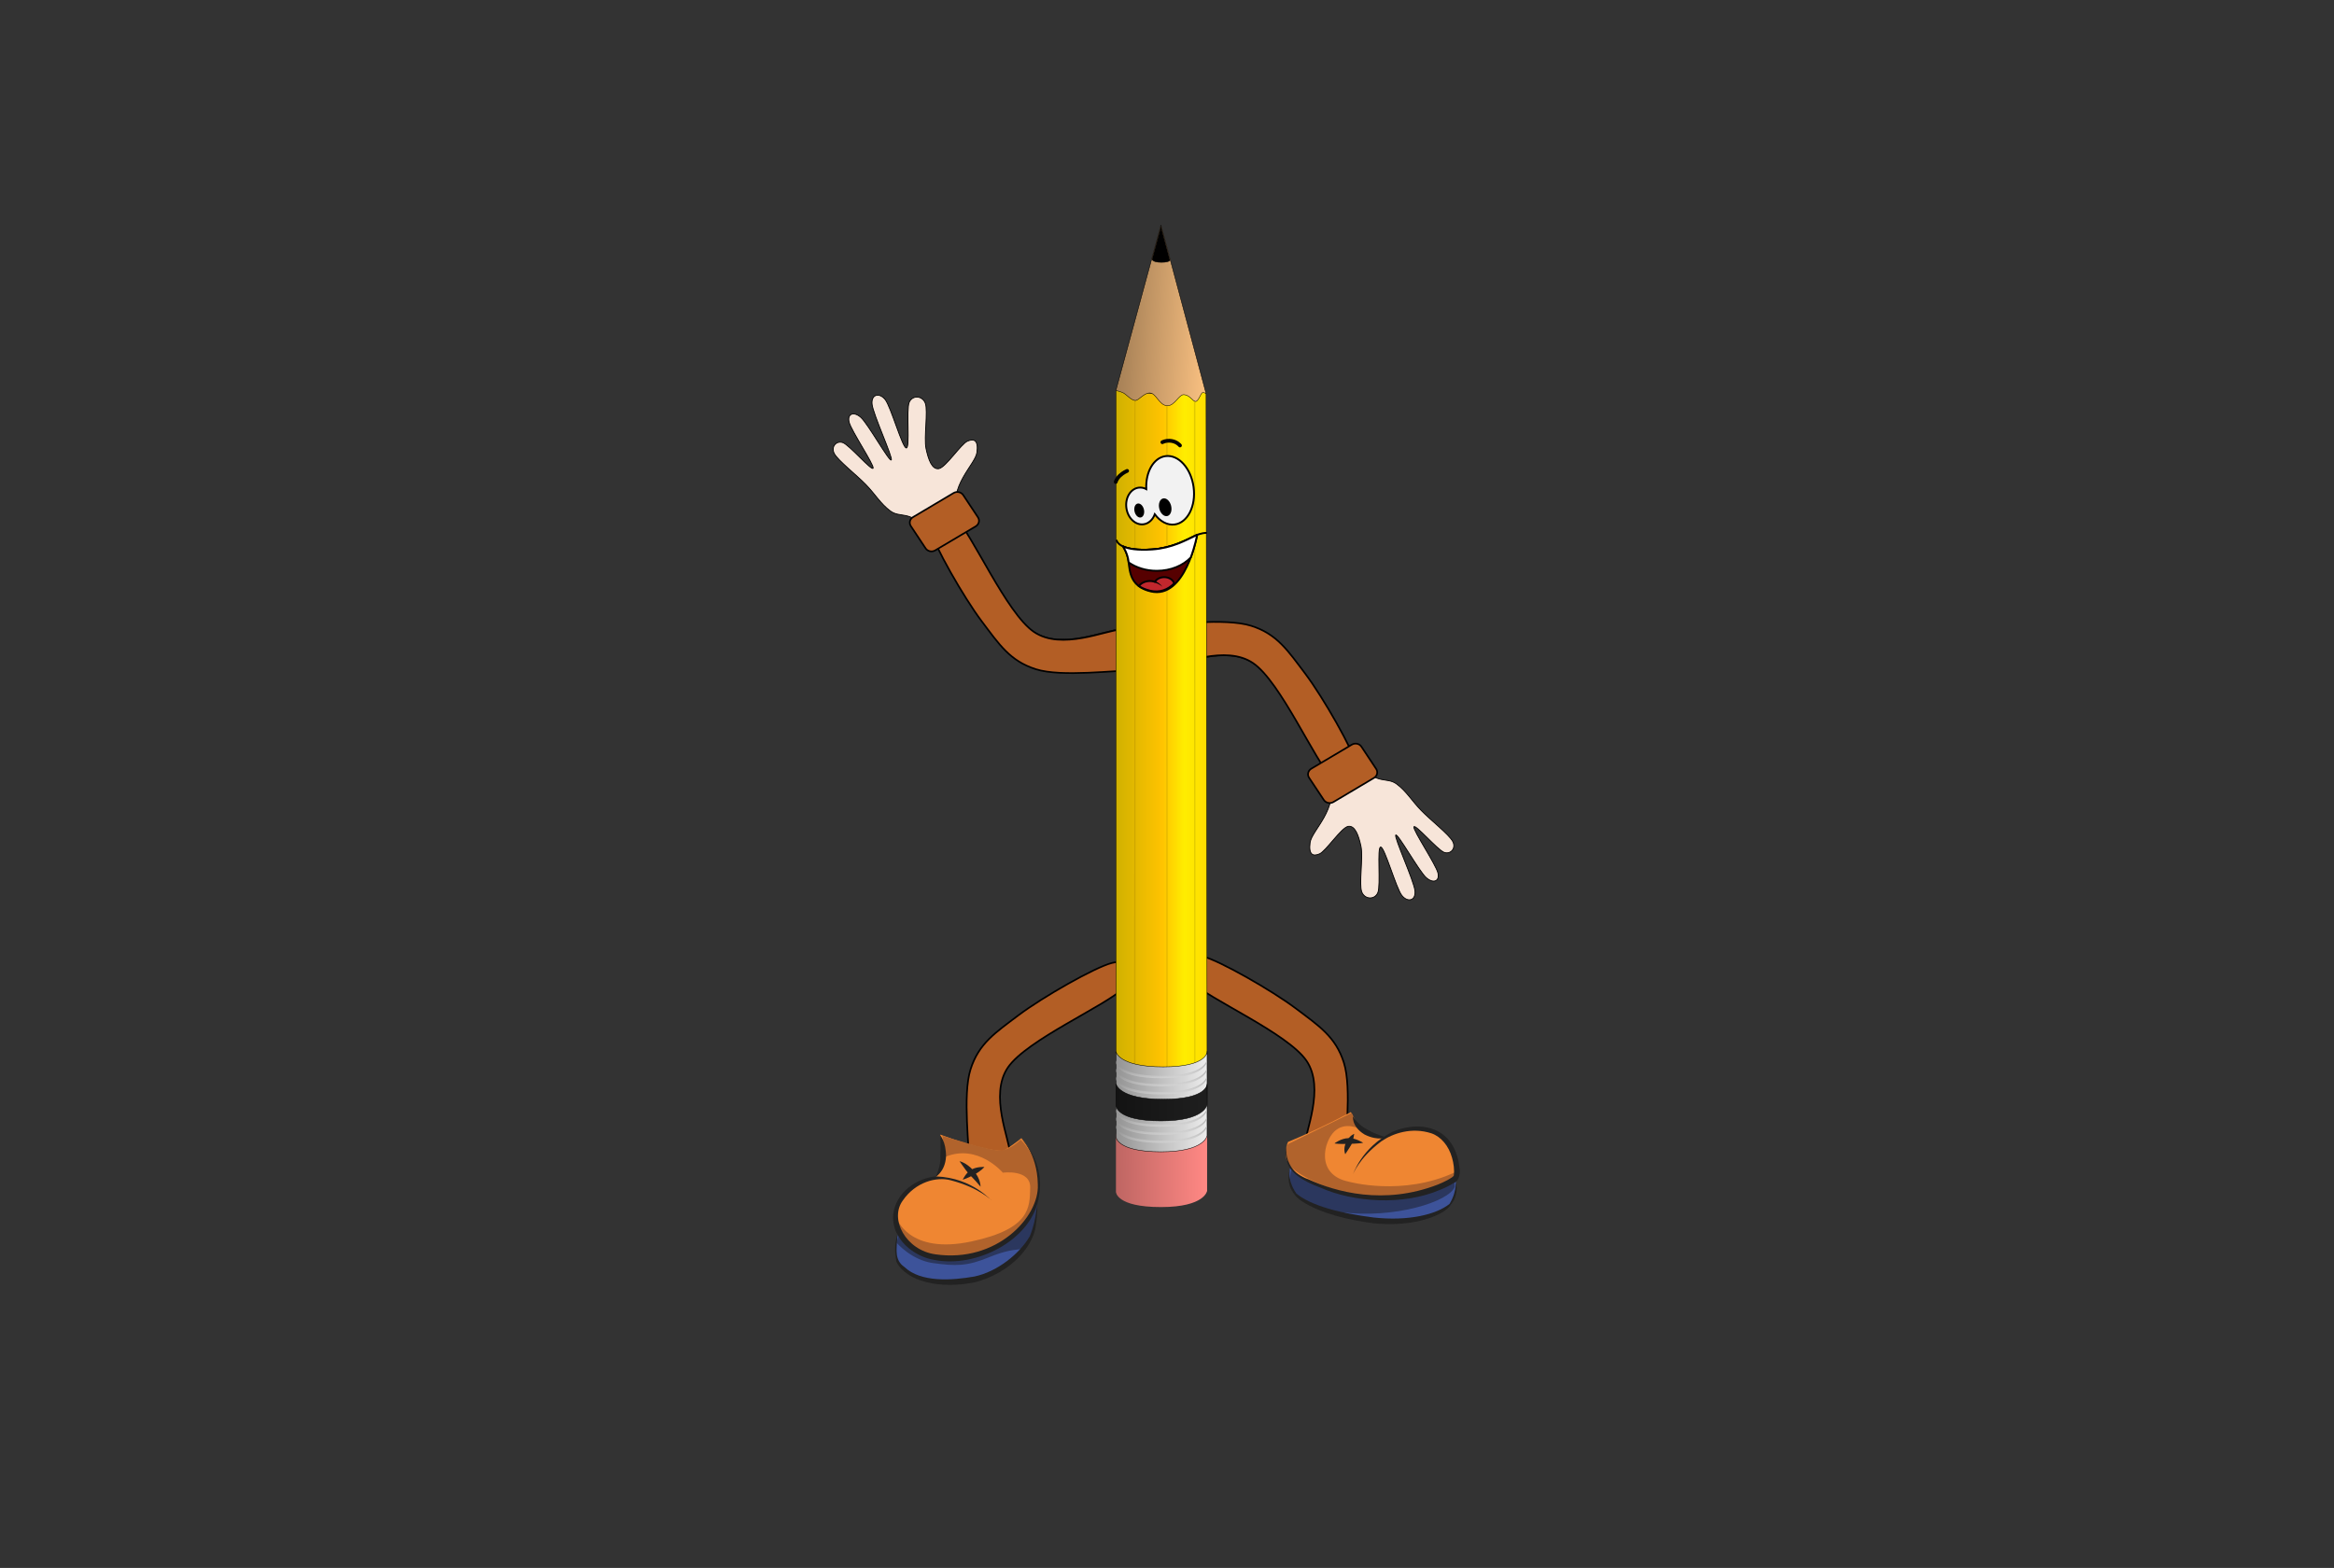 <?xml version="1.0" encoding="UTF-8"?>
<svg version="1.1" viewBox="0 0 744.09 500" xmlns="http://www.w3.org/2000/svg" xmlns:xlink="http://www.w3.org/1999/xlink">
<rect x="0" y="0" width="744.09" height="500" fill="#333333" stroke="none"/>
<defs>
<linearGradient id="b">
<stop stop-opacity="0" offset="0"/>
<stop stop-opacity=".157" offset=".5"/>
<stop stop-opacity="0" offset="1"/>
</linearGradient>
<linearGradient id="a">
<stop stop-color="#969696" offset="0"/>
<stop stop-color="#ededed" offset="1"/>
</linearGradient>
<clipPath id="q">
<path d="m36.258 11.253h842.69v536.37h-842.69z"/>
</clipPath>
<clipPath id="p">
<path d="m36.258 11.253h842.69v536.37h-842.69z"/>
</clipPath>
<linearGradient id="o" x1="126.09" x2="126.09" y1="528.57" y2="377.06" gradientTransform="matrix(1.371 0 0 .178 139.67 425.87)" gradientUnits="userSpaceOnUse">
<stop stop-color="#d2b200" offset="0"/>
<stop stop-color="#ffc300" offset=".5"/>
<stop stop-color="#ffed00" offset=".75"/>
<stop stop-color="#fd0" offset="1"/>
</linearGradient>
<linearGradient id="n" x1="25.595" x2="25.595" y1="2123" y2="2157.5" gradientTransform="matrix(6.826 0 0 .036 138.67 419.65)" gradientUnits="userSpaceOnUse" xlink:href="#b"/>
<linearGradient id="m" x1="25.595" x2="25.595" y1="2123" y2="2157.5" gradientTransform="matrix(6.826 0 0 .036 139.11 438.02)" gradientUnits="userSpaceOnUse" xlink:href="#b"/>
<linearGradient id="l" x1="25.595" x2="25.595" y1="2123" y2="2157.5" gradientTransform="matrix(6.826 0 0 .036 140.32 428.12)" gradientUnits="userSpaceOnUse" xlink:href="#b"/>
<linearGradient id="k" x1="708.08" x2="707.67" y1="172.28" y2="122.22" gradientTransform="matrix(.445 0 0 .548 132.26 425.87)" gradientUnits="userSpaceOnUse">
<stop stop-color="#bf6663" offset="0"/>
<stop stop-color="#ff8884" offset="1"/>
</linearGradient>
<linearGradient id="j" x1="505.72" x2="505.72" y1="221.54" y2="157.35" gradientTransform="matrix(.575 0 0 .424 139.67 425.87)" gradientUnits="userSpaceOnUse" xlink:href="#a"/>
<linearGradient id="i" x1="50.804" x2="60.266" y1="269.75" y2="193.19" gradientTransform="matrix(.699 0 0 .349 143.48 425.73)" gradientUnits="userSpaceOnUse">
<stop stop-color="#a27d54" offset="0"/>
<stop stop-color="#f5bd7f" offset="1"/>
</linearGradient>
<linearGradient id="h" x1="1327.1" x2="1351.5" y1="80.99" y2="62.198" gradientTransform="matrix(.221 0 0 1.093 141.32 426.32)" gradientUnits="userSpaceOnUse" xlink:href="#a"/>
<linearGradient id="g" x1="1327.1" x2="1351.5" y1="80.99" y2="62.198" gradientTransform="matrix(.221 0 0 1.093 138.85 426.32)" gradientUnits="userSpaceOnUse" xlink:href="#a"/>
<linearGradient id="f" x1="1327.1" x2="1351.5" y1="80.99" y2="62.198" gradientTransform="matrix(.221 0 0 1.093 136.38 426.32)" gradientUnits="userSpaceOnUse" xlink:href="#a"/>
<linearGradient id="e" x1="1327.1" x2="1351.5" y1="80.99" y2="62.198" gradientTransform="matrix(.221 0 0 1.093 126.5 426.32)" gradientUnits="userSpaceOnUse" xlink:href="#a"/>
<linearGradient id="d" x1="1327.1" x2="1351.5" y1="80.99" y2="62.198" gradientTransform="matrix(.221 0 0 1.093 124.03 426.32)" gradientUnits="userSpaceOnUse" xlink:href="#a"/>
<linearGradient id="c" x1="1327.1" x2="1351.5" y1="80.99" y2="62.198" gradientTransform="matrix(.221 0 0 1.093 121.56 426.32)" gradientUnits="userSpaceOnUse" xlink:href="#a"/>
</defs>
<g transform="translate(0 -552.36)">
<g transform="matrix(.974 0 0 .974 3.968 37.639)">
<g transform="matrix(.204 0 0 .204 300.72 634.91)">
<path d="m302.9 488.09c-23.127 0.567-95.419 33.843-138.85 3.562-43.512-30.362-106.98-137.72-122.06-185.57-15.162-47.85 28.693-81.774 31.435-101.77 2.655-19.998-4.968-22.427-15.161-18.055-10.193 4.291-34.861 42.101-45.912 44.126-11.135 1.943-16.959-14.897-20.642-32.386-3.598-17.488 3.425-60.238-1.114-72.545-4.455-12.388-20.729-13.521-25.868-1.538-5.054 11.983 1.713 74.002-4.711 73.273-6.424-0.648-24.583-65.825-33.748-77.564-9.166-11.659-22.785-8.906-21.157 7.287 1.627 16.112 33.834 85.985 30.836 89.547-2.998 3.481-37.432-58.132-48.738-68.253-11.306-10.121-22.185-6.153-18.93 7.449 3.255 13.521 40.172 68.416 38.545 73.92-1.627 5.506-38.031-37-48.395-40.887-10.364-3.886-19.872 6.477-13.79 17.65 6.082 11.093 35.29 33.924 50.279 49.308 14.989 15.302 23.641 30.848 39.572 42.669 15.847 11.739 31.007-1.458 55.761 28.013 24.841 29.471 63.728 111.41 93.193 148.98 29.465 37.487 42.656 63.153 83.599 76.189 40.944 12.953 128.23 1.376 161.97 1.7z" fill="#f7e5d9" fill-rule="evenodd"/>
<path transform="matrix(1.096 0 0 1.036 -202.38 96.701)" d="m460.96 377.74c-21.099 0.547-87.051 32.663-126.67 3.438-39.696-29.304-97.6-132.92-111.35-179.1-13.832-46.182 26.177-78.924 28.678-98.225 2.422-19.301-4.532-21.646-13.831-17.426-9.299 4.142-31.804 40.634-41.885 42.588-10.158 1.875-15.472-14.378-18.832-31.257-3.282-16.879 3.125-58.138-1.016-70.016-4.064-11.956-18.911-13.05-23.599-1.485-4.611 11.565 1.563 71.423-4.298 70.719-5.861-0.625-22.427-63.53-30.788-74.861-8.362-11.252-20.786-8.596-19.302 7.033 1.485 15.55 30.867 82.988 28.132 86.426-2.735 3.36-34.149-56.106-44.464-65.874-10.315-9.768-20.239-5.939-17.27 7.189 2.969 13.05 36.649 66.031 35.164 71.344-1.485 5.314-34.696-35.711-44.151-39.462-9.455-3.751-18.129 6.251-12.581 17.035 5.548 10.706 32.195 32.742 45.87 47.589 13.675 14.769 21.568 29.773 36.102 41.182 14.457 11.33 28.288-1.407 50.871 27.037 22.662 28.444 58.139 107.52 85.02 143.78 26.881 36.18 38.915 60.952 76.267 73.533 37.353 12.502 116.98 1.328 147.77 1.641" clip-path="url(#q)" fill="none" stroke="#000" stroke-linejoin="round" stroke-width="1.25px"/>
<path d="m303.67 488.81c-23.126 0.648-94.563 33.844-138.85 3.562-44.283-30.2-99.102-157.23-126.94-185-27.924-27.69-47.625-9.392-40.43 18.459 7.195 27.934 54.991 111.33 83.342 149.06 28.438 37.73 45.568 64.125 87.112 77.322 41.457 13.197 128.23 1.376 161.97 1.781z" fill="#b35e25" fill-rule="evenodd"/>
<path d="m303.67 488.81c-23.126 0.648-94.563 33.844-138.85 3.562-44.283-30.2-99.102-157.23-126.94-185-27.924-27.69-47.625-9.392-40.43 18.459 7.195 27.934 54.991 111.33 83.342 149.06 28.438 37.73 45.568 64.125 87.112 77.322 41.457 13.197 128.23 1.376 161.97 1.781" fill="none" stroke="#000" stroke-linejoin="round" stroke-width="2.665px"/>
<path d="m-29.099 308.1c-5.225 3.076-6.852 9.554-3.512 14.493l23.641 35.624c3.254 4.939 10.106 6.397 15.332 3.32l65.098-38.62c5.224-3.157 6.852-9.635 3.512-14.574l-23.641-35.624c-3.254-4.858-10.107-6.397-15.332-3.32z" fill="#b35e25" fill-rule="evenodd"/>
<path d="m-29.099 308.1c-5.225 3.076-6.852 9.554-3.512 14.493l23.641 35.624c3.254 4.939 10.106 6.397 15.332 3.32l65.098-38.62c5.224-3.157 6.852-9.635 3.512-14.574l-23.641-35.624c-3.254-4.858-10.107-6.397-15.332-3.32z" fill="none" stroke="#000" stroke-linejoin="round" stroke-width="2.665px"/>
</g>
<g transform="matrix(-.204 0 0 -.204 439.71 846.01)">
<path d="m302.9 488.09c-23.127 0.567-95.419 33.843-138.85 3.562-43.512-30.362-106.98-137.72-122.06-185.57-15.162-47.85 28.693-81.774 31.435-101.77 2.655-19.998-4.968-22.427-15.161-18.055-10.193 4.291-34.861 42.101-45.912 44.126-11.135 1.943-16.959-14.897-20.642-32.386-3.598-17.488 3.425-60.238-1.114-72.545-4.455-12.388-20.729-13.521-25.868-1.538-5.054 11.983 1.713 74.002-4.711 73.273-6.424-0.648-24.583-65.825-33.748-77.564-9.166-11.659-22.785-8.906-21.157 7.287 1.627 16.112 33.834 85.985 30.836 89.547-2.998 3.481-37.432-58.132-48.738-68.253-11.306-10.121-22.185-6.153-18.93 7.449 3.255 13.521 40.172 68.416 38.545 73.92-1.627 5.506-38.031-37-48.395-40.887-10.364-3.886-19.872 6.477-13.79 17.65 6.082 11.093 35.29 33.924 50.279 49.308 14.989 15.302 23.641 30.848 39.572 42.669 15.847 11.739 31.007-1.458 55.761 28.013 24.841 29.471 63.728 111.41 93.193 148.98 29.465 37.487 42.656 63.153 83.599 76.189 40.944 12.953 128.23 1.376 161.97 1.7z" fill="#f7e5d9" fill-rule="evenodd"/>
<path transform="matrix(1.096 0 0 1.036 -202.38 96.701)" d="m460.96 377.74c-21.099 0.547-87.051 32.663-126.67 3.438-39.696-29.304-97.6-132.92-111.35-179.1-13.832-46.182 26.177-78.924 28.678-98.225 2.422-19.301-4.532-21.646-13.831-17.426-9.299 4.142-31.804 40.634-41.885 42.588-10.158 1.875-15.472-14.378-18.832-31.257-3.282-16.879 3.125-58.138-1.016-70.016-4.064-11.956-18.911-13.05-23.599-1.485-4.611 11.565 1.563 71.423-4.298 70.719-5.861-0.625-22.427-63.53-30.788-74.861-8.362-11.252-20.786-8.596-19.302 7.033 1.485 15.55 30.867 82.988 28.132 86.426-2.735 3.36-34.149-56.106-44.464-65.874-10.315-9.768-20.239-5.939-17.27 7.189 2.969 13.05 36.649 66.031 35.164 71.344-1.485 5.314-34.696-35.711-44.151-39.462-9.455-3.751-18.129 6.251-12.581 17.035 5.548 10.706 32.195 32.742 45.87 47.589 13.675 14.769 21.568 29.773 36.102 41.182 14.457 11.33 28.288-1.407 50.871 27.037 22.662 28.444 58.139 107.52 85.02 143.78 26.881 36.18 38.915 60.952 76.267 73.533 37.353 12.502 116.98 1.328 147.77 1.641" clip-path="url(#p)" fill="none" stroke="#000" stroke-linejoin="round" stroke-width="1.25px"/>
<path d="m303.67 488.81c-23.126 0.648-94.563 33.844-138.85 3.562-44.283-30.2-99.102-157.23-126.94-185-27.924-27.69-47.625-9.392-40.43 18.459 7.195 27.934 54.991 111.33 83.342 149.06 28.438 37.73 45.568 64.125 87.112 77.322 41.457 13.197 128.23 1.376 161.97 1.781z" fill="#b35e25" fill-rule="evenodd"/>
<path d="m303.67 488.81c-23.126 0.648-94.563 33.844-138.85 3.562-44.283-30.2-99.102-157.23-126.94-185-27.924-27.69-47.625-9.392-40.43 18.459 7.195 27.934 54.991 111.33 83.342 149.06 28.438 37.73 45.568 64.125 87.112 77.322 41.457 13.197 128.23 1.376 161.97 1.781" fill="none" stroke="#000" stroke-linejoin="round" stroke-width="2.665px"/>
<path d="m-29.099 308.1c-5.225 3.076-6.852 9.554-3.512 14.493l23.641 35.624c3.254 4.939 10.106 6.397 15.332 3.32l65.098-38.62c5.224-3.157 6.852-9.635 3.512-14.574l-23.641-35.624c-3.254-4.858-10.107-6.397-15.332-3.32z" fill="#b35e25" fill-rule="evenodd"/>
<path d="m-29.099 308.1c-5.225 3.076-6.852 9.554-3.512 14.493l23.641 35.624c3.254 4.939 10.106 6.397 15.332 3.32l65.098-38.62c5.224-3.157 6.852-9.635 3.512-14.574l-23.641-35.624c-3.254-4.858-10.107-6.397-15.332-3.32z" fill="none" stroke="#000" stroke-linejoin="round" stroke-width="2.665px"/>
</g>
<g transform="matrix(-1 0 0 -1 473.79 1175.1)">
<path d="m147.23 268.76c0.132 4.728 6.919 19.333 0.728 28.386-6.174 9.053-32.145 20.26-37.822 25.952-5.661 5.709-1.92 9.736 3.774 8.265 5.711-1.471 22.76-11.242 30.473-17.038 7.713-5.814 13.11-9.316 15.808-17.809 2.698-8.475 0.281-26.214 0.364-33.114z" fill="#b35e25" fill-rule="evenodd"/>
<path d="m147.23 268.76c0.132 4.728 6.919 19.333 0.728 28.386-6.174 9.053-32.145 20.26-37.822 25.952-5.661 5.709-1.92 9.736 3.774 8.265 5.711-1.471 22.76-11.242 30.473-17.038 7.713-5.814 13.11-9.316 15.808-17.809 2.698-8.475 0.281-26.214 0.364-33.114" fill="none" stroke="#000" stroke-linejoin="round" stroke-width=".545px"/>
</g>
<g transform="matrix(1 0 0 -1 275.6 1172.9)">
<path d="m147.23 268.76c0.132 4.728 6.919 19.333 0.728 28.386-6.174 9.053-32.145 20.26-37.822 25.952-5.661 5.709-1.92 9.736 3.774 8.265 5.711-1.471 22.76-11.242 30.473-17.038 7.713-5.814 13.11-9.316 15.808-17.809 2.698-8.475 0.281-26.214 0.364-33.114z" fill="#b35e25" fill-rule="evenodd"/>
<path d="m147.23 268.76c0.132 4.728 6.919 19.333 0.728 28.386-6.174 9.053-32.145 20.26-37.822 25.952-5.661 5.709-1.92 9.736 3.774 8.265 5.711-1.471 22.76-11.242 30.473-17.038 7.713-5.814 13.11-9.316 15.808-17.809 2.698-8.475 0.281-26.214 0.364-33.114" fill="none" stroke="#000" stroke-linejoin="round" stroke-width=".545px"/>
</g>
<g transform="translate(-246,634)">
<g transform="matrix(1.25 0 0 -1.25 695.1 266.89)">
<path d="m0 0c2.681 1.66 6.021 2.73 10.061 2.29 9.169-1 9.339-12 8.669-12.84-0.07-0.08-0.19-0.19-0.37-0.33-2.86-2.15-19.71-10.309-40.38 0.5-1.08 0.56-1.98 1.49-2.629 2.58-1.26 2.111-1.611 4.81-0.64 6.63 4.789 1.99 10.3 4.56 16.47 7.82l0.549-1.03s0.941-5 8.26-5.62h0.01z" fill="#ef8632"/>
</g>
<g transform="matrix(1.25 0 0 -1.25 718.51 280.49)">
<path d="m0 0s0.33-4.5-1.33-6.67c-0.51-0.66-9.42-8.33-31.84-1.83-4.36 1.27-8.58 3.5-9.58 5.25-0.94 1.65-1.22 5.28-0.63 6.33 0.65-1.09 1.55-2.02 2.63-2.58 20.67-10.81 37.52-2.65 40.38-0.5h0.37z" fill="#3d539a"/>
</g>
<g transform="matrix(1.25 0 0 -1.25 686.85 264.04)">
<path d="m0 0s-3.666 2-6.5-0.667-5.001-11.333 3.666-13.167c0 0 14.166-4 28 2.5l0.5-1.333s-9.834-5.667-20-5.5-21.166 5.499-23.666 8.333-0.667 5.834-0.667 5.834l16.667 8.166 2-4.166z" fill="#b1632c"/>
</g>
<g transform="matrix(1.25 0 0 -1.25 664.56 277.58)">
<path d="m0 0s-1.334-4.334 2-7 6.041-3.358 11-4c14.167-1.833 28.5 2.833 29.834 6.667l-0.167 1.5s-8.167-4.667-20.167-4.167-16.5 3.333-22.5 7" fill="#2b375e"/>
</g>
<path d="m684.76 278.83c0.099 0.352 2.501-8.445 12.899-13.791 4.952-2.134 12.856-3.205 17.995 2.145 2.402 2.59 3.606 6.053 3.969 9.476 0.32 1.232 0.186 4.438-1.85 5.128-1.469 0.892-2.95 1.626-4.463 2.225-12.07 5.209-28.324 4.149-39.274-0.746-5.516-2.022-10.54-5.064-10.984-9.213-1.001-3.725 0.579-5.787 0.458-5.745 0.1 4e-3 -0.814 1.298-0.495 3.962 0.259 2.554 2.038 6.701 7.075 8.264 9.024 4.169 24.854 8.6 42.506 1.744 1.891-0.759 4.724-2.164 5.176-2.893 0.268-1.846-0.041-4.075-0.585-5.923-1.07-3.799-3.556-6.848-6.734-7.941-6.515-2.118-12.681 0.039-16.426 2.641-7.585 5.707-9.15 10.874-9.268 10.666" fill="#222"/>
<path d="m718.51 280.49c-0.713-0.525 2.501 6.08-3.917 10.551-6.025 3.776-15.338 4.77-23.161 3.919-7.796-0.991-17.101-3.119-23.415-7.218-6.975-4.729-3.356-12.071-3.569-11.315-0.083-0.389-1.664 3.994 1.84 8.848 4.764 3.888 13.984 6.384 25.335 7.82 11.385 1.21 20.351-0.966 24.744-4.452 2.854-4.697 1.873-8.35 2.144-8.152" fill="#222"/>
<g fill="#222">
<path d="m684.76 259.87c-0.151 0.146 2.145 3.289 4.739 4.409 2.326 1.514 6.494 2.627 6.511 2.675 0.086-0.234-2.916 1.255-7.457-1.055-4.531-2.743-3.715-6.329-3.792-6.029"/>
<path d="m685.18 265.7c-0.016 7e-3 -0.294 2.155-0.924 3.506-0.735 1.294-2.015 3.076-1.992 3.16 0.015 0.087-0.853-1.689 0.301-3.971 1.109-2.231 2.632-2.695 2.615-2.695"/>
<path d="m678.73 268.83c-0.06-0.02 2.272-1.716 4.518-1.722 2.261-0.163 4.914 1.526 4.857 1.514-0.035 0.055-1.951 0.299-4.796 0.36-2.859 0.117-4.553-0.128-4.579-0.151"/>
</g>
</g>
<g transform="matrix(0 1.072 -1.072 0 919.23 432.08)">
<path d="m210.19 493.04 201.34-0.309s4.952-0.263 4.952 14.096c0 13.122-4.641 13.74-4.641 13.74h-202.66s-3.34-1.125-2.902-1.404c0.438-0.279 1.023 0.288 1.609-0.656 0.585-0.944 1.171-2.317 1.609-4.312 0.438-1.995 0.678-6.143 0.678-9.576 0-3.432-0.181-4.437-0.531-6.309-0.354-1.873-0.821-3.082-1.293-3.863-0.467-0.781-0.32-0.282-0.67-0.438-0.354-0.157 2.506-0.969 2.506-0.969z" fill="url(#o)" fill-rule="evenodd" stroke="#000" stroke-linejoin="round" stroke-width=".105pt"/>
<path d="m207.74 496.21 207-0.109" fill="none" stroke="url(#n)" stroke-width="1.053"/>
<path d="m207.85 514.36 208.15 0.109" fill="none" stroke="url(#m)" stroke-width="1.053"/>
<path d="m209.38 504.62 207.45-0.055" fill="none" stroke="url(#l)" stroke-width="1.053"/>
<path d="m435.98 492.72 17.637 3e-3s4.952 0.665 4.952 14.096c0 13.74-4.641 13.74-4.641 13.74h-17.94s4.683-0.687 4.683-14.416c0-13.729-4.691-13.423-4.691-13.423z" fill="url(#k)" fill-rule="evenodd"/>
<path d="m411.03 492.72 25.71 3e-3s4.948 0.665 4.948 14.096c0 13.74-4.641 13.74-4.641 13.74h-25.979s4.683-0.687 4.683-14.416c0-13.729-4.721-13.423-4.721-13.423z" fill="url(#j)" fill-rule="evenodd" stroke="#000" stroke-width=".105pt"/>
<path d="m210.09 493.05-51.457 13.764 50.569 13.763s0.147-1.131 0.703-2.263c0.434-0.879 2.362-2.543 2.32-3.679-0.042-1.11-2.299-2.595-2.299-4.367 0-2.042 3.9-2.888 3.9-5.475 0-2.123-3.373-3.48-3.373-4.861 0-1.905 2.021-2.762 2.072-3.672 0.051-0.89-2.569-1.609-2.712-2.136-0.101-0.372 0.278-1.075 0.278-1.075z" fill="url(#i)" fill-rule="evenodd" stroke="#000" stroke-linejoin="round" stroke-width=".105pt"/>
<path d="m169.29 504.11-10.13 2.707 9.947 2.707s0.921-0.135 0.921-2.836-0.738-2.579-0.738-2.579z" fill-rule="evenodd" stroke="#000" stroke-width=".105pt"/>
<path d="m433.38 492.81 0.661 3e-3s4.923 0.662 4.923 14.018c0 13.664-4.615 13.664-4.615 13.664h-0.935s4.822 0.023 4.822-13.63c0-13.652-4.856-14.055-4.856-14.055z" fill="url(#h)" fill-rule="evenodd"/>
<path d="m430.91 492.81 0.661 3e-3s4.923 0.662 4.923 14.018c0 13.664-4.615 13.664-4.615 13.664h-0.935s4.818 0.023 4.818-13.63c0-13.652-4.851-14.055-4.851-14.055z" fill="url(#g)" fill-rule="evenodd"/>
<path d="m428.44 492.81 0.661 3e-3s4.923 0.662 4.923 14.018c0 13.664-4.615 13.664-4.615 13.664h-0.931s4.818 0.023 4.818-13.63c0-13.652-4.856-14.055-4.856-14.055z" fill="url(#f)" fill-rule="evenodd"/>
<path d="m418.56 492.81 0.661 3e-3s4.923 0.662 4.923 14.018c0 13.664-4.615 13.664-4.615 13.664h-0.931s4.818 0.023 4.818-13.63c0-13.652-4.856-14.055-4.856-14.055z" fill="url(#e)" fill-rule="evenodd"/>
<path d="m416.1 492.81 0.661 3e-3s4.923 0.662 4.923 14.018c0 13.664-4.615 13.664-4.615 13.664h-0.935s4.822 0.023 4.822-13.63c0-13.652-4.856-14.055-4.856-14.055z" fill="url(#d)" fill-rule="evenodd"/>
<path d="m413.62 492.81 0.665 3e-3s4.923 0.662 4.923 14.018c0 13.664-4.615 13.664-4.615 13.664h-0.935s4.818 0.023 4.818-13.63c0-13.652-4.856-14.055-4.856-14.055z" fill="url(#c)" fill-rule="evenodd"/>
<path d="m420.94 492.72 6.384 0.035s4.931 0.663 4.931 14.047c0 13.693-4.624 13.693-4.624 13.693l-6.688 0.032s4.696-0.717 4.696-14.399c0-13.682-4.7-13.408-4.7-13.408z" fill-opacity=".87" fill-rule="evenodd" stroke="#000" stroke-width=".105pt"/>
</g>
<g transform="matrix(.707 0 0 .707 118.33 581.54)">
<g transform="matrix(.469 0 0 -.469 360.38 179.37)">
<path d="m0 0c-14.811-1.028-23.414 0.601-28.41 2.725l-0.074-0.57s3.981-6.131 4.928-13.856c1.329-10.845 1.811-24.86 21.862-29.715 34.335-8.314 45.727 55.119 45.727 55.119l0.015 0.579c-0.558-0.226-1.115-0.454-1.707-0.734-8.931-4.223-22.765-12.188-42.341-13.548" fill="#560000"/>
<path d="m0 0c-14.811-1.028-23.414 0.601-28.41 2.725l-0.074-0.57s3.981-6.131 4.928-13.856c1.329-10.845 1.811-24.86 21.862-29.715 34.335-8.314 45.727 55.119 45.727 55.119l0.015 0.579c-0.558-0.226-1.115-0.454-1.707-0.734-8.931-4.223-22.765-12.188-42.341-13.548z" fill="none" stroke="#000" stroke-width="1.848"/>
</g>
<g transform="matrix(.469 0 0 -.469 379.46 150.52)">
<path d="m0 0c-2.494 18.637-14.896 32.358-27.697 30.643-11.809-1.581-19.811-15.746-19.028-32.557-2.324 1.225-4.893 1.77-7.513 1.42-8.029-1.076-13.453-10.044-12.114-20.03 1.337-9.987 8.929-17.212 16.956-16.137 5.108 0.684 9.152 4.569 11.081 9.872 5.268-7.036 12.395-11.035 19.653-10.062 12.805 1.715 21.157 18.215 18.662 36.851" fill="#f2f2f2"/>
<path d="m0 0c-2.494 18.637-14.896 32.358-27.697 30.643-11.809-1.581-19.811-15.746-19.028-32.557-2.324 1.225-4.893 1.77-7.513 1.42-8.029-1.076-13.453-10.044-12.114-20.03 1.337-9.987 8.929-17.212 16.956-16.137 5.108 0.684 9.152 4.569 11.081 9.872 5.268-7.036 12.395-11.035 19.653-10.062 12.805 1.715 21.157 18.215 18.662 36.851z" fill="none" stroke="#000" stroke-width="1.848"/>
</g>
<g transform="matrix(.469 0 0 -.469 356.45 160.81)">
<path d="m0 0c0.922-3.779-0.392-7.346-2.93-7.965-2.54-0.619-5.348 1.943-6.268 5.722-0.922 3.779 0.391 7.346 2.932 7.965 2.538 0.619 5.346-1.943 6.266-5.722"/>
</g>
<g transform="matrix(.469 0 0 -.469 369.05 159.16)">
<path d="m0 0c1.169-4.797-0.498-9.324-3.72-10.11-3.224-0.786-6.788 2.466-7.955 7.263-1.171 4.797 0.496 9.325 3.72 10.11 3.223 0.786 6.786-2.466 7.955-7.263"/>
</g>
<g transform="matrix(.469 0 0 -.469 348.69 142.99)">
<path d="m0 0s-3.851-1.54-7.237-4.773c-3.387-3.233-4.002-6.159-4.002-6.159" fill="none" stroke="#000" stroke-linecap="round" stroke-width="3.695"/>
</g>
<g transform="matrix(.469 0 0 -.469 365 129.71)">
<path d="m0 0s3.849 2.156 9.238 1.232c5.389-0.923 8.161-4.465 8.161-4.465" fill="none" stroke="#000" stroke-linecap="round" stroke-width="3.695"/>
</g>
<g transform="matrix(.469 0 0 -.469 343.85 175.25)">
<path d="m0 0s2.001-11.085 35.257-8.776c19.576 1.359 33.41 9.324 42.341 13.548 6.24 2.953 10.623 2.771 10.623 2.771" fill="none" stroke="#000" stroke-linecap="round" stroke-width="1.848"/>
</g>
<g transform="matrix(.469 0 0 -.469 381.03 172.67)">
<path d="m0 0c-0.558-0.226-1.115-0.454-1.707-0.733-8.931-4.224-22.765-12.189-42.341-13.549-14.811-1.028-23.413 0.601-28.41 2.725l-0.074-0.569s3.981-6.131 4.928-13.857c0.045-0.363 0.088-0.73 0.131-1.1 7.374-5.153 17.121-8.292 27.813-8.292 13.729 0 25.904 5.173 33.491 13.146 4.345 11.585 6.154 21.65 6.154 21.65l0.015 0.579z" fill="#fff"/>
<path d="m0 0c-0.558-0.226-1.115-0.454-1.707-0.733-8.931-4.224-22.765-12.189-42.341-13.549-14.811-1.028-23.413 0.601-28.41 2.725l-0.074-0.569s3.981-6.131 4.928-13.857c0.045-0.363 0.088-0.73 0.131-1.1 7.374-5.153 17.121-8.292 27.813-8.292 13.729 0 25.904 5.173 33.491 13.146 4.345 11.585 6.154 21.65 6.154 21.65l0.015 0.579z" fill="none" stroke="#000" stroke-width="1.848"/>
</g>
<g transform="matrix(.469 0 0 -.469 361.57 194.34)">
<path d="m0 0c-1.49 0.48-3.132 0.748-4.857 0.748-4.736 0-8.844-2.006-10.919-4.949 2.778-1.908 6.318-3.491 10.881-4.596 9.711-2.351 17.584 1.037 23.885 7.105-1.064 3.583-5.077 6.251-9.875 6.251-4.005 0-7.458-1.862-9.115-4.559" fill="#c1272d"/>
<path d="m0 0c-1.49 0.48-3.132 0.748-4.857 0.748-4.736 0-8.844-2.006-10.919-4.949 2.778-1.908 6.318-3.491 10.881-4.596 9.711-2.351 17.584 1.037 23.885 7.105-1.064 3.583-5.077 6.251-9.875 6.251-4.005 0-7.458-1.862-9.115-4.559z" fill="none" stroke="#000" stroke-width="1.848"/>
</g>
<g transform="matrix(.469 0 0 -.469 360.51 194.54)">
<path d="M 0,0 C 3.766,-0.597 7.111,-2.227 9.658,-4.546 7.48,-1.438 4.188,0.832 0.337,1.703 0.244,1.124 0.132,0.556 0,0"/>
</g>
</g>
<g transform="matrix(-1 0 0 1 960.6 629)">
<g transform="matrix(1.25 0 0 -1.25 658.5 285.07)">
<path d="m0 0c1.27-0.12 2.529-0.46 3.76-1.09 8.25-4.25 6.75-10.5 6.25-12-0.071-0.2-0.191-0.54-0.401-0.96-1.319-2.7-5.849-8.92-18.599-6.54-8.53 1.59-15.39 7.37-17.52 14.47-1.56 5.16-0.62 11.03 3.99 16.5 1.44-1.17 2.96-2.25 4.53-3.22 0.67-0.41 6.53 0.35 16.7 4.14l0.05-0.14s-2.5-7 1.25-11l-0.01-0.16z" fill="#ef8632"/>
</g>
<g transform="matrix(1.25 0 0 -1.25 670.7 302.68)">
<path d="m0 0c0.5-2.5 1.06-6.59 0-8-2.5-3.33-6.5-6-17.25-5-11.65 1.08-17.33 11.08-17.33 11.08-1.75 3.25-1.84 9.84-1.84 9.84l0.15 0.05c2.13-7.1 8.99-12.88 17.52-14.47 12.75-2.38 17.28 3.84 18.6 6.54l0.15-0.04z" fill="#3d539a"/>
</g>
<g transform="matrix(1.25 0 0 -1.25 671.22 298.2)">
<path d="m0 0s-3.075-9.735-19.667-6.167c-15.5 3.333-15.167 9-15.333 14-0.167 5 7.167 4 7.167 4s6.5 7.667 15 4.167l0.833 5.5s-13-4.166-15.5-3.833-5 2.833-5 2.833-10.334-9.833-0.5-22.5c9.833-12.667 26.667-7.833 29-5.833s3.667 6.5 4 7.833" fill="#b1632c"/>
</g>
<g transform="matrix(1.25 0 0 -1.25 625.6 293.83)">
<path d="m0 0s3.667-9.667 13.5-12.5 18-1.666 22.5 4.167l0.5-1.667s-3.885-4.553-9.5-5.333c-6-0.834-9-0.834-14.667 1.5-8.499 3.501-8.833 0.666-10.666 4.166-1.834 3.5-2 6.5-1.667 9.667" fill="#2b375e"/>
</g>
<path d="m656.95 271.12c-0.048 0.013-0.255 3.996-0.054 6.897-0.307 3.005 1.514 6.806 1.616 6.853 0.265 0.052-3.197-1.525-3.489-6.769-0.013-5.009 2.01-7.004 1.926-6.981" fill="#222"/>
<path d="m640.08 292.37c0.05 0.57 5.912-7.275 18.252-7.749 5.809 0.48 13.144 4.87 13.996 12.585 0.62 7.89-6.853 13.759-13.552 14.78-13.638 2.672-31.182-6.367-33.964-19.646-2.916-13.278 6.365-20.43 5.58-20.282 0.568 0.071-5.228 4.386-5.415 15.274-0.475 10.659 13.551 25.686 33.458 22.812 9.746-1.305 15.248-11.579 10.695-17.686-4.122-5.954-10.938-7.843-15.652-6.562-9.633 2.505-13.336 6.761-13.398 6.475" fill="#222"/>
<path d="m625.18 292.79c0.156-0.086-0.109 5.155 2.425 11.415 3.339 5.77 10.651 11.625 18.109 13.195 7.275 1.278 17.522 2.038 22.918-3.106 3.271-2.21 2.505-5.821 2.489-8.008-0.18-2.264-0.432-3.6-0.419-3.601-0.403 0.05 1.919 3.215 0.537 9.97-3.349 6.407-14.324 9.05-25.955 6.569-11.848-3.288-18.23-11.55-19.494-17.474-1.024-5.952-0.529-8.966-0.61-8.96" fill="#222"/>
<path d="m642.47 281.54c-0.019-0.022 2.478-0.133 4.143 0.809 1.761 0.853 3.004 3.391 2.941 3.357-0.056-1e-3 -1.659-0.512-3.849-1.716-2.236-1.191-3.23-2.434-3.235-2.45" fill="#222"/>
<path d="m650.6 279.66c-0.028-3e-3 -1.691 2.561-3.149 4.269-1.604 1.581-3.725 3.99-3.726 4.064 0.021 0.091-0.166-2.486 2.317-5.301 2.479-2.72 4.586-3.024 4.558-3.031" fill="#222"/>
</g>
</g>
</g>
</svg>
